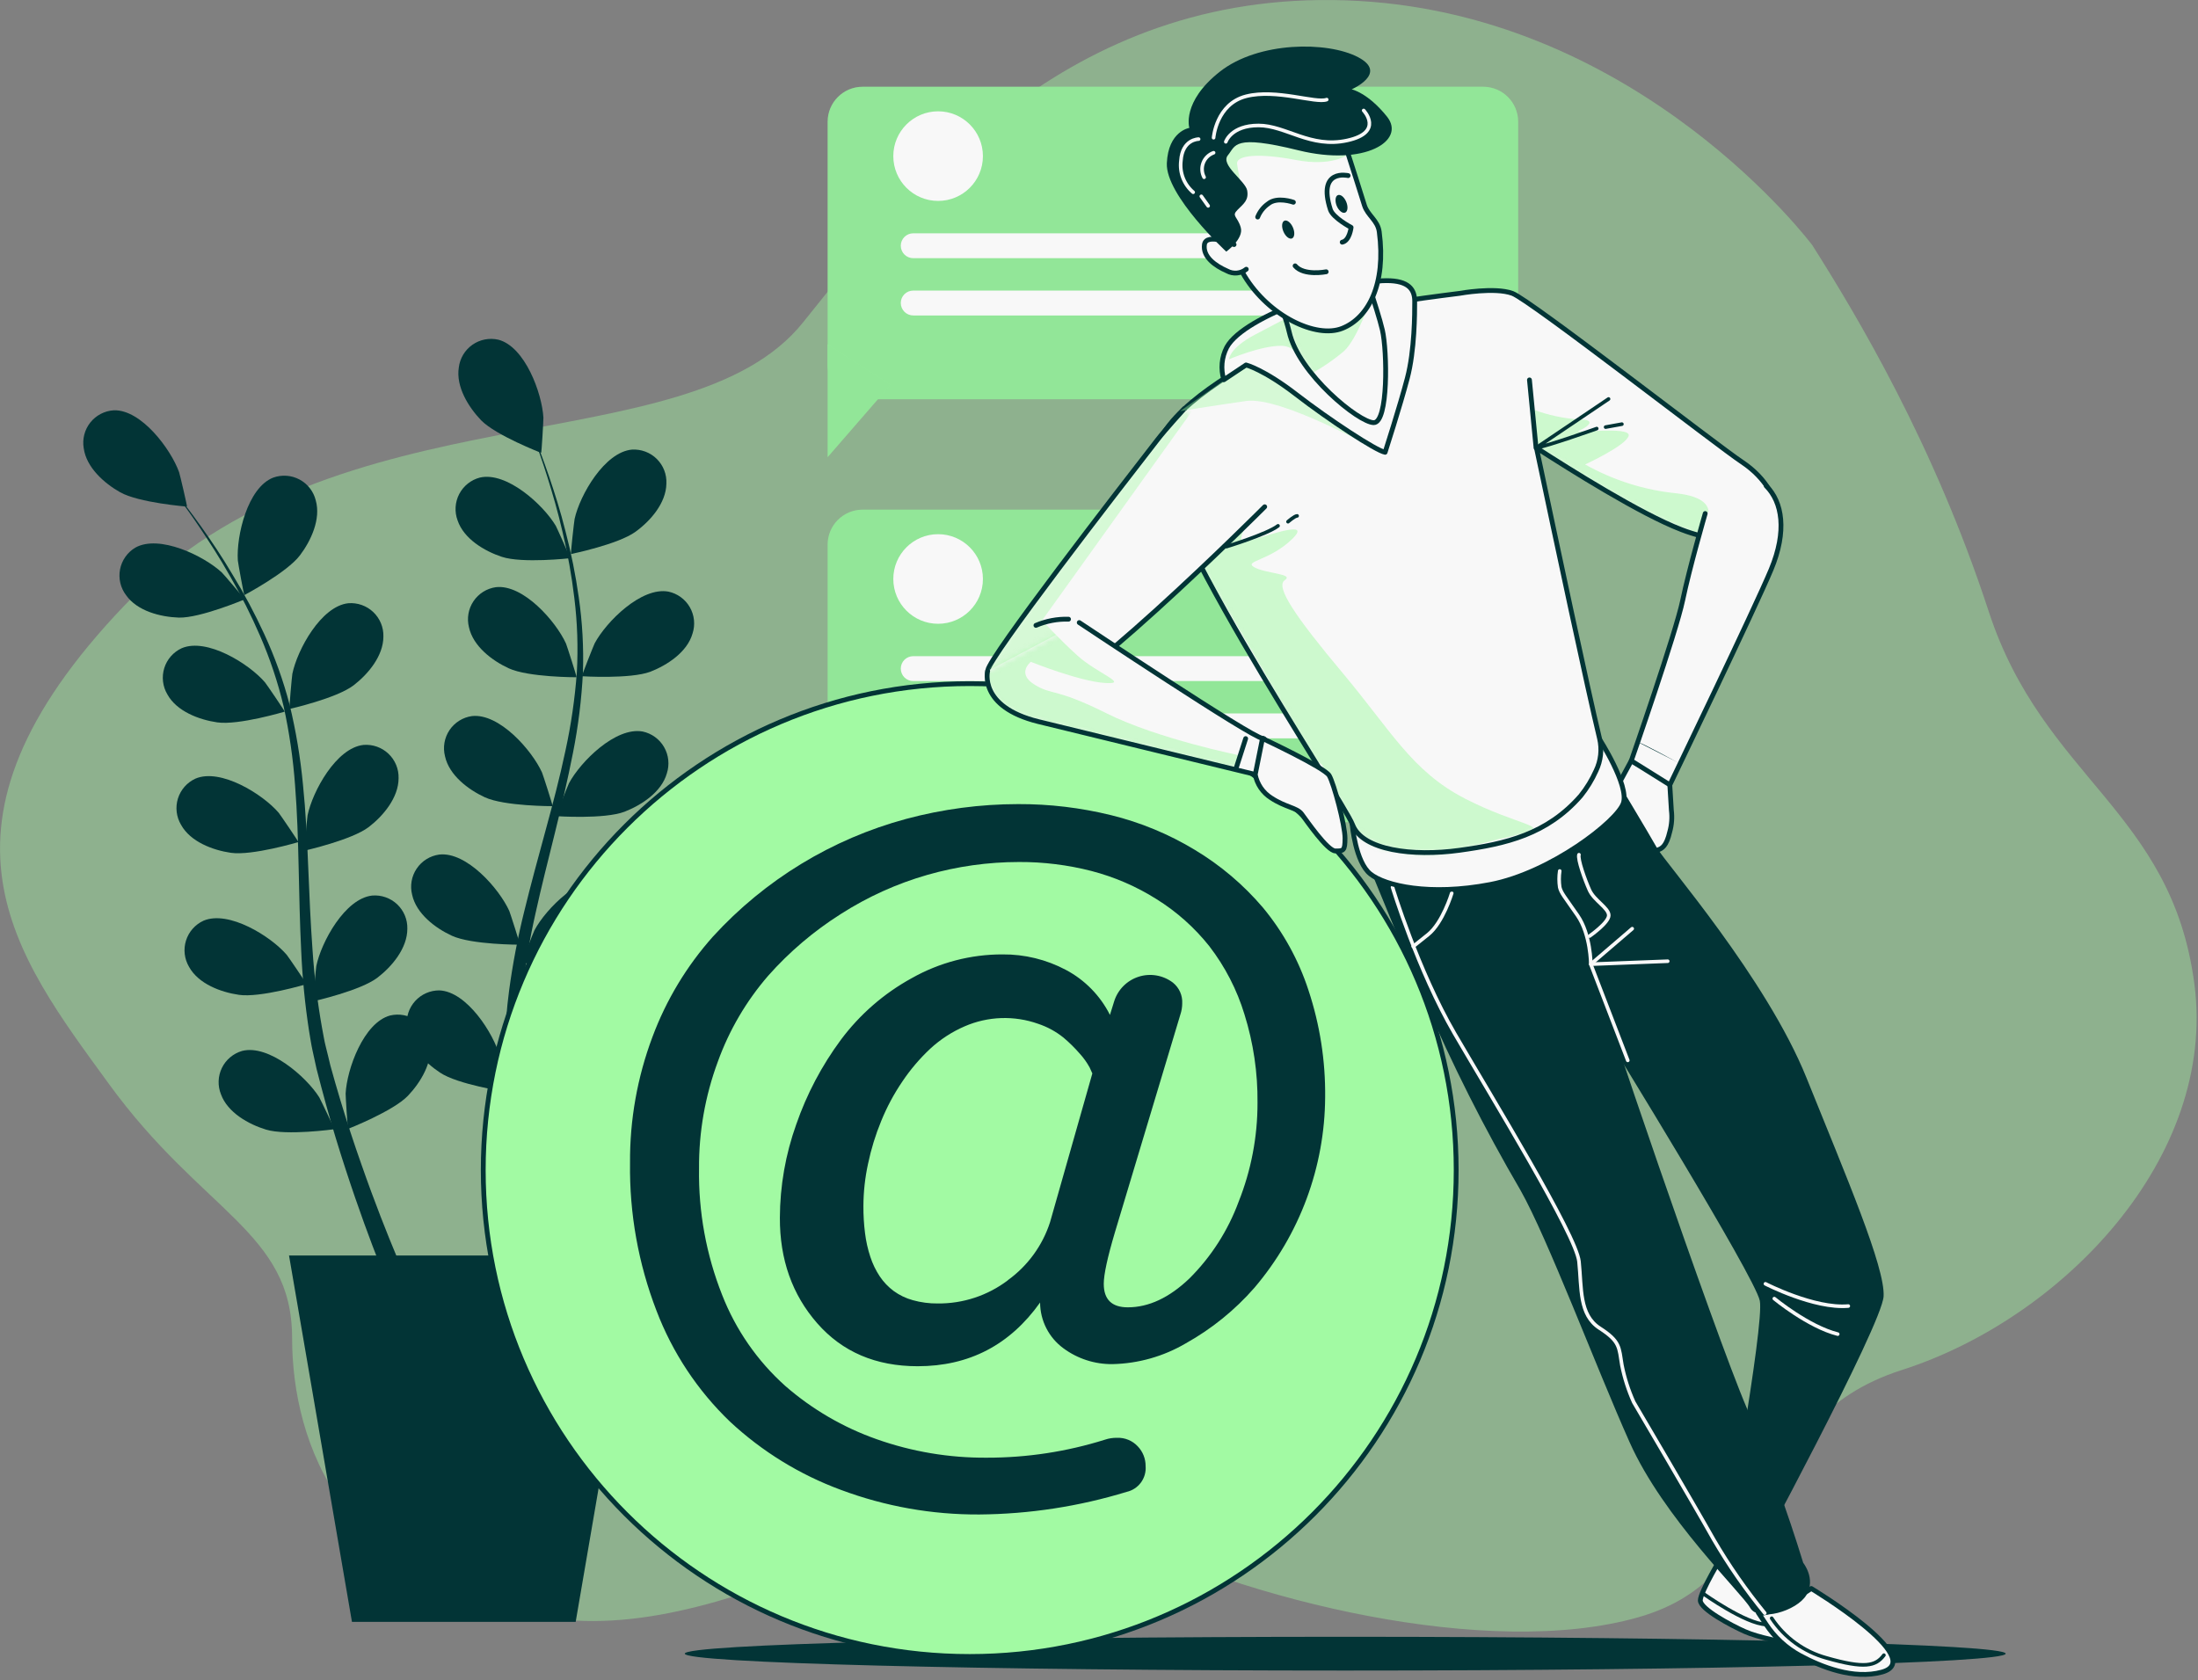<svg width="416" height="318" viewBox="0 0 416 318" fill="none" xmlns="http://www.w3.org/2000/svg">
<rect x="0" y="0" width="416" height="318" fill="#808080" stroke="none"/>
<path opacity="0.4" d="M343.004 46.41C343.004 46.41 310.724 3.22 257.194 0.18C203.664 -2.86 173.864 33.63 152.004 61C130.144 88.37 63.764 72.57 23.614 114.54C-16.536 156.51 2.934 180.84 20.614 205.17C38.294 229.5 55.284 233.17 55.284 253.23C55.284 273.29 65.004 300.07 103.304 306.15C141.604 312.23 181.164 275.15 208.534 289.15C235.904 303.15 281.834 314.09 309.964 306.15C338.094 298.21 329.584 269.04 359.964 259.31C390.344 249.58 419.584 219.16 415.324 186.31C411.064 153.46 386.734 147.37 376.394 115.74C366.054 84.11 351.484 59.79 343.004 46.41Z" fill="#A2FAA3"/>
<path d="M379.602 313.001C379.602 314.771 323.602 316.201 254.602 316.201C185.602 316.201 129.602 314.771 129.602 313.001C129.602 311.231 185.602 309.811 254.602 309.811C323.602 309.811 379.602 311.231 379.602 313.001Z" fill="#023436"/>
<path d="M280.711 16.42H163.261C159.604 16.42 156.641 19.384 156.641 23.04V68.95C156.641 72.606 159.604 75.57 163.261 75.57H280.711C284.367 75.57 287.331 72.606 287.331 68.95V23.04C287.331 19.384 284.367 16.42 280.711 16.42Z" fill="#A2FAA3"/>
<path opacity="0.1" d="M280.711 16.42H163.261C159.604 16.42 156.641 19.384 156.641 23.04V68.95C156.641 72.606 159.604 75.57 163.261 75.57H280.711C284.367 75.57 287.331 72.606 287.331 68.95V23.04C287.331 19.384 284.367 16.42 280.711 16.42Z" fill="#023436"/>
<path d="M156.641 65.17V86.53L168.551 72.81" fill="#A2FAA3"/>
<path opacity="0.1" d="M156.641 65.17V86.53L168.551 72.81" fill="#023436"/>
<path d="M257.204 48.87H172.844C172.534 48.87 172.228 48.809 171.941 48.691C171.655 48.572 171.395 48.398 171.176 48.179C170.956 47.96 170.783 47.7 170.664 47.413C170.545 47.127 170.484 46.82 170.484 46.51C170.484 46.201 170.545 45.894 170.664 45.609C170.783 45.323 170.957 45.063 171.176 44.845C171.395 44.627 171.656 44.454 171.942 44.336C172.228 44.219 172.535 44.159 172.844 44.16H257.204C257.513 44.16 257.819 44.221 258.104 44.339C258.389 44.457 258.648 44.63 258.866 44.849C259.084 45.067 259.257 45.326 259.376 45.611C259.494 45.896 259.554 46.202 259.554 46.51C259.554 47.134 259.307 47.733 258.867 48.175C258.426 48.618 257.829 48.867 257.204 48.87Z" fill="#F8F8F8"/>
<path d="M257.204 59.71H172.844C172.534 59.71 172.228 59.649 171.941 59.53C171.655 59.412 171.395 59.238 171.176 59.019C170.956 58.8 170.783 58.539 170.664 58.253C170.545 57.967 170.484 57.66 170.484 57.35C170.484 57.041 170.545 56.734 170.664 56.448C170.783 56.163 170.957 55.903 171.176 55.685C171.395 55.466 171.656 55.294 171.942 55.176C172.228 55.059 172.535 54.999 172.844 55H257.204C257.513 55 257.819 55.061 258.104 55.179C258.389 55.297 258.648 55.47 258.866 55.688C259.084 55.907 259.257 56.166 259.376 56.451C259.494 56.736 259.554 57.041 259.554 57.35C259.554 57.974 259.307 58.573 258.867 59.015C258.426 59.458 257.829 59.707 257.204 59.71Z" fill="#F8F8F8"/>
<path d="M177.55 38.03C182.234 38.03 186.03 34.234 186.03 29.55C186.03 24.867 182.234 21.07 177.55 21.07C172.867 21.07 169.07 24.867 169.07 29.55C169.07 34.234 172.867 38.03 177.55 38.03Z" fill="#F8F8F8"/>
<path d="M280.711 96.47H163.261C159.604 96.47 156.641 99.434 156.641 103.09V149C156.641 152.656 159.604 155.62 163.261 155.62H280.711C284.367 155.62 287.331 152.656 287.331 149V103.09C287.331 99.434 284.367 96.47 280.711 96.47Z" fill="#A2FAA3"/>
<path opacity="0.1" d="M280.711 96.47H163.261C159.604 96.47 156.641 99.434 156.641 103.09V149C156.641 152.656 159.604 155.62 163.261 155.62H280.711C284.367 155.62 287.331 152.656 287.331 149V103.09C287.331 99.434 284.367 96.47 280.711 96.47Z" fill="#023436"/>
<path d="M156.641 145.21V166.57L168.551 152.85" fill="#A2FAA3"/>
<path opacity="0.1" d="M156.641 145.21V166.57L168.551 152.85" fill="#023436"/>
<path d="M257.204 128.91H172.844C172.535 128.912 172.228 128.852 171.942 128.734C171.656 128.617 171.396 128.444 171.176 128.225C170.957 128.007 170.783 127.748 170.664 127.462C170.546 127.176 170.484 126.87 170.484 126.56C170.483 126.25 170.543 125.942 170.661 125.656C170.779 125.369 170.953 125.108 171.173 124.888C171.392 124.669 171.653 124.495 171.94 124.377C172.227 124.259 172.534 124.199 172.844 124.2H257.204C257.514 124.2 257.82 124.261 258.106 124.38C258.392 124.499 258.651 124.673 258.87 124.892C259.088 125.111 259.261 125.372 259.378 125.658C259.496 125.944 259.556 126.251 259.554 126.56C259.554 126.869 259.494 127.174 259.376 127.46C259.257 127.745 259.084 128.004 258.866 128.222C258.648 128.44 258.389 128.613 258.104 128.731C257.819 128.849 257.513 128.91 257.204 128.91Z" fill="#F8F8F8"/>
<path d="M257.204 139.75H172.844C172.535 139.751 172.228 139.692 171.942 139.574C171.656 139.457 171.396 139.284 171.176 139.065C170.957 138.847 170.783 138.587 170.664 138.302C170.546 138.016 170.484 137.71 170.484 137.4C170.483 137.09 170.543 136.782 170.661 136.495C170.779 136.208 170.953 135.948 171.173 135.728C171.392 135.509 171.653 135.335 171.94 135.217C172.227 135.099 172.534 135.039 172.844 135.04H257.204C257.514 135.04 257.82 135.101 258.106 135.22C258.392 135.339 258.651 135.513 258.87 135.732C259.088 135.951 259.261 136.211 259.378 136.498C259.496 136.784 259.556 137.091 259.554 137.4C259.554 137.709 259.494 138.014 259.376 138.299C259.257 138.584 259.084 138.844 258.866 139.062C258.648 139.28 258.389 139.453 258.104 139.571C257.819 139.689 257.513 139.75 257.204 139.75Z" fill="#F8F8F8"/>
<path d="M177.55 118.07C182.234 118.07 186.03 114.274 186.03 109.59C186.03 104.907 182.234 101.11 177.55 101.11C172.867 101.11 169.07 104.907 169.07 109.59C169.07 114.274 172.867 118.07 177.55 118.07Z" fill="#F8F8F8"/>
<path d="M65.885 213.67C65.795 213.67 65.395 207.4 65.415 207C65.645 202.37 68.825 193.55 73.845 192.21C74.685 192.011 75.558 191.991 76.406 192.151C77.254 192.31 78.06 192.647 78.77 193.138C79.48 193.63 80.079 194.265 80.527 195.002C80.976 195.74 81.265 196.563 81.375 197.42C81.955 201.04 79.595 204.9 77.195 207.42C74.385 210.34 65.885 213.67 65.885 213.67Z" fill="#023436"/>
<path d="M59.324 189.52C59.224 189.52 59.784 183.25 59.864 182.85C60.804 178.31 65.284 170.07 70.444 169.51C71.305 169.439 72.171 169.551 72.985 169.837C73.8 170.123 74.545 170.578 75.173 171.171C75.8 171.765 76.295 172.483 76.626 173.281C76.957 174.078 77.117 174.937 77.094 175.8C77.094 179.47 74.204 182.93 71.454 185.04C68.234 187.52 59.324 189.51 59.324 189.52Z" fill="#023436"/>
<path d="M57.668 161C57.568 161 58.128 154.74 58.208 154.34C59.148 149.8 63.628 141.56 68.788 141C69.649 140.93 70.514 141.041 71.329 141.327C72.144 141.614 72.889 142.068 73.516 142.662C74.144 143.255 74.639 143.974 74.97 144.771C75.301 145.569 75.461 146.427 75.438 147.29C75.438 150.96 72.548 154.42 69.808 156.53C66.578 159 57.668 161 57.668 161Z" fill="#023436"/>
<path d="M54.793 134.19C54.693 134.19 55.253 127.92 55.333 127.53C56.273 122.98 60.753 114.75 65.913 114.18C66.774 114.111 67.64 114.224 68.455 114.511C69.269 114.799 70.015 115.254 70.642 115.848C71.269 116.442 71.764 117.162 72.095 117.96C72.426 118.758 72.586 119.616 72.563 120.48C72.563 124.15 69.673 127.6 66.933 129.71C63.703 132.19 54.793 134.19 54.793 134.19Z" fill="#023436"/>
<path d="M46.242 112.64C46.162 112.64 45.032 106.47 45.012 106.07C44.712 101.44 46.852 92.31 51.692 90.41C52.503 90.114 53.367 89.993 54.228 90.053C55.09 90.114 55.928 90.355 56.69 90.762C57.452 91.169 58.119 91.732 58.648 92.414C59.178 93.096 59.557 93.882 59.762 94.72C60.762 98.25 58.862 102.35 56.762 105.12C54.312 108.36 46.252 112.64 46.242 112.64Z" fill="#023436"/>
<path d="M63.265 213.74C63.355 213.74 60.625 208.03 60.415 207.69C57.945 203.77 50.855 197.63 45.825 198.92C44.997 199.158 44.228 199.568 43.568 200.123C42.908 200.677 42.372 201.364 41.995 202.139C41.618 202.915 41.408 203.76 41.379 204.622C41.349 205.483 41.501 206.341 41.825 207.14C43.085 210.59 47.035 212.8 50.345 213.81C54.215 215 63.255 213.74 63.265 213.74Z" fill="#023436"/>
<path d="M58.006 186.28C58.096 186.28 54.536 181.04 54.276 180.74C51.276 177.23 43.276 172.24 38.516 174.27C37.732 174.629 37.032 175.149 36.462 175.796C35.891 176.443 35.463 177.203 35.205 178.025C34.946 178.848 34.864 179.716 34.962 180.573C35.061 181.43 35.338 182.257 35.776 183C37.546 186.22 41.776 187.8 45.206 188.3C49.236 188.9 58.006 186.28 58.006 186.28Z" fill="#023436"/>
<path d="M56.476 159.39C56.566 159.39 53.006 154.15 52.746 153.84C49.746 150.33 41.746 145.34 36.986 147.38C36.201 147.74 35.501 148.261 34.93 148.91C34.36 149.558 33.933 150.319 33.676 151.144C33.42 151.968 33.34 152.837 33.441 153.695C33.543 154.552 33.824 155.379 34.266 156.12C36.036 159.33 40.266 160.92 43.696 161.42C47.726 162 56.466 159.39 56.476 159.39Z" fill="#023436"/>
<path d="M53.886 134.7C53.976 134.7 50.416 129.46 50.156 129.16C47.156 125.65 39.156 120.66 34.396 122.69C33.612 123.051 32.913 123.572 32.343 124.221C31.774 124.87 31.347 125.63 31.091 126.455C30.834 127.279 30.754 128.147 30.855 129.004C30.955 129.861 31.235 130.688 31.676 131.43C33.446 134.65 37.676 136.23 41.106 136.73C45.136 137.32 53.876 134.7 53.886 134.7Z" fill="#023436"/>
<path d="M46.293 113.45C46.383 113.45 42.293 108.63 41.973 108.35C38.563 105.2 30.133 101.11 25.603 103.66C24.861 104.104 24.22 104.7 23.724 105.408C23.227 106.116 22.885 106.922 22.721 107.771C22.557 108.62 22.574 109.495 22.771 110.337C22.967 111.18 23.34 111.971 23.863 112.66C25.973 115.66 30.353 116.78 33.863 116.9C37.883 117 46.283 113.46 46.293 113.45Z" fill="#023436"/>
<path d="M35.385 95.89C35.475 95.89 34.035 89.75 33.895 89.37C32.325 85 26.725 77.49 21.535 77.66C20.673 77.712 19.832 77.946 19.066 78.345C18.3 78.744 17.627 79.299 17.09 79.976C16.554 80.652 16.165 81.434 15.951 82.27C15.736 83.107 15.7 83.979 15.845 84.83C16.335 88.47 19.715 91.47 22.735 93.17C26.275 95.17 35.375 95.89 35.385 95.89Z" fill="#023436"/>
<path d="M74.624 246.07C74.624 246.07 73.554 243.62 71.864 239.33C70.174 235.04 67.864 228.85 65.414 221.33C64.184 217.57 62.924 213.47 61.714 209.1C61.094 206.9 60.534 204.69 59.914 202.32C59.664 201.16 59.404 199.99 59.144 198.81C58.884 197.63 58.714 196.38 58.494 195.15C57.718 190.104 57.221 185.02 57.004 179.92C56.744 174.73 56.644 169.48 56.524 164.23C56.404 158.98 56.254 153.75 55.844 148.63C55.48 143.615 54.758 138.632 53.684 133.72C52.594 129.144 51.101 124.673 49.224 120.36C47.541 116.465 45.632 112.671 43.504 109C41.584 105.58 39.604 102.56 37.834 99.9C36.064 97.24 34.394 95 33.004 93.21C30.224 89.56 28.484 87.59 28.484 87.59C28.484 87.59 30.264 89.52 33.124 93.11C34.554 94.92 36.244 97.11 38.124 99.75C40.004 102.39 42.004 105.36 44.004 108.75C46.224 112.379 48.227 116.135 50.004 120C52.008 124.324 53.622 128.818 54.824 133.43C56.013 138.365 56.851 143.377 57.334 148.43C57.864 153.6 58.124 158.86 58.334 164.11C58.544 169.36 58.774 174.6 59.144 179.73C59.477 184.729 60.085 189.707 60.964 194.64C61.204 195.83 61.364 196.99 61.674 198.17C61.984 199.35 62.244 200.51 62.524 201.66C63.144 203.86 63.764 206.13 64.424 208.26C65.724 212.55 67.054 216.59 68.354 220.26C70.934 227.66 73.354 233.72 75.124 237.94C76.894 242.16 78.004 244.58 78.004 244.58C78.169 245.012 78.164 245.491 77.99 245.92C77.816 246.349 77.486 246.696 77.066 246.891C76.647 247.086 76.169 247.115 75.729 246.972C75.288 246.829 74.919 246.524 74.694 246.12V246.07H74.624Z" fill="#023436"/>
<path d="M98.176 207.31C98.086 207.31 99.486 201.16 99.626 200.78C101.166 196.41 106.726 188.86 111.916 189C112.778 189.047 113.621 189.276 114.389 189.671C115.157 190.066 115.834 190.618 116.374 191.291C116.915 191.965 117.307 192.745 117.527 193.58C117.746 194.416 117.786 195.288 117.646 196.14C117.176 199.77 113.816 202.8 110.806 204.52C107.276 206.54 98.186 207.31 98.176 207.31Z" fill="#023436"/>
<path d="M98.753 182.29C98.653 182.29 100.983 176.41 101.163 176.06C103.353 171.96 109.993 165.34 115.103 166.27C115.948 166.447 116.747 166.8 117.447 167.305C118.147 167.811 118.732 168.459 119.165 169.206C119.598 169.953 119.869 170.783 119.96 171.642C120.051 172.501 119.96 173.369 119.693 174.19C118.693 177.72 114.893 180.19 111.693 181.44C107.863 182.9 98.753 182.29 98.753 182.29Z" fill="#023436"/>
<path d="M105.268 154.481C105.178 154.481 107.498 148.601 107.688 148.251C109.878 144.161 116.508 137.541 121.628 138.461C122.473 138.64 123.27 138.995 123.969 139.502C124.668 140.009 125.252 140.658 125.684 141.406C126.116 142.153 126.386 142.984 126.476 143.842C126.566 144.701 126.475 145.569 126.208 146.391C125.208 149.911 121.418 152.391 118.208 153.641C114.378 155.101 105.278 154.481 105.268 154.481Z" fill="#023436"/>
<path d="M110.135 128C110.045 128 112.365 122.12 112.555 121.76C114.745 117.67 121.375 111.05 126.495 111.98C127.34 112.158 128.137 112.512 128.836 113.018C129.535 113.524 130.119 114.172 130.551 114.919C130.983 115.666 131.253 116.496 131.343 117.354C131.433 118.212 131.342 119.079 131.075 119.9C130.075 123.43 126.285 125.9 123.075 127.15C119.255 128.57 110.145 128 110.135 128Z" fill="#023436"/>
<path d="M108.063 104.87C107.973 104.87 108.663 98.61 108.753 98.22C109.753 93.69 114.433 85.55 119.613 85.1C120.474 85.048 121.337 85.179 122.145 85.483C122.953 85.786 123.687 86.257 124.301 86.863C124.915 87.47 125.395 88.199 125.709 89.003C126.023 89.807 126.164 90.668 126.123 91.53C126.073 95.2 123.123 98.59 120.293 100.64C117.003 103.05 108.073 104.86 108.063 104.87Z" fill="#023436"/>
<path d="M95.646 206.63C95.746 206.63 94.746 200.41 94.646 200.03C93.396 195.56 88.346 187.66 83.146 187.46C82.286 187.457 81.435 187.635 80.648 187.981C79.861 188.328 79.156 188.836 78.577 189.472C77.999 190.108 77.56 190.858 77.289 191.674C77.019 192.49 76.922 193.354 77.006 194.21C77.236 197.87 80.386 201.11 83.276 203.02C86.616 205.27 95.646 206.63 95.646 206.63Z" fill="#023436"/>
<path d="M98.392 178.811C98.482 178.811 96.552 172.811 96.392 172.431C94.482 168.201 88.292 161.161 83.132 161.751C82.274 161.868 81.45 162.165 80.714 162.622C79.978 163.08 79.347 163.688 78.863 164.407C78.379 165.125 78.052 165.938 77.903 166.792C77.755 167.645 77.789 168.521 78.002 169.361C78.782 172.941 82.382 175.671 85.532 177.121C89.262 178.831 98.382 178.811 98.392 178.811Z" fill="#023436"/>
<path d="M104.582 152.591C104.682 152.591 102.752 146.591 102.582 146.211C100.662 141.991 94.483 134.951 89.312 135.541C88.458 135.661 87.638 135.961 86.907 136.42C86.176 136.879 85.55 137.487 85.07 138.204C84.589 138.921 84.266 139.731 84.12 140.582C83.974 141.433 84.009 142.304 84.222 143.141C85.002 146.731 88.612 149.451 91.763 150.911C95.453 152.611 104.582 152.591 104.582 152.591Z" fill="#023436"/>
<path d="M109.122 128.19C109.212 128.19 107.282 122.19 107.122 121.81C105.202 117.59 99.011 110.55 93.852 111.14C92.997 111.261 92.177 111.561 91.446 112.019C90.715 112.478 90.089 113.086 89.609 113.803C89.129 114.52 88.805 115.331 88.659 116.181C88.513 117.032 88.548 117.904 88.761 118.74C89.541 122.33 93.151 125.05 96.291 126.5C100.002 128.21 109.112 128.19 109.122 128.19Z" fill="#023436"/>
<path d="M107.888 105.66C107.978 105.66 105.398 99.89 105.198 99.54C102.828 95.54 95.908 89.23 90.838 90.39C90.002 90.606 89.221 90.995 88.546 91.532C87.87 92.07 87.314 92.743 86.916 93.508C86.517 94.274 86.283 95.115 86.23 95.977C86.177 96.838 86.306 97.701 86.608 98.51C87.778 101.98 91.668 104.3 94.958 105.39C98.818 106.68 107.878 105.66 107.888 105.66Z" fill="#023436"/>
<path d="M102.415 85.72C102.505 85.72 102.865 79.45 102.845 79.05C102.585 74.41 99.355 65.61 94.325 64.3C93.484 64.106 92.612 64.091 91.764 64.256C90.917 64.422 90.114 64.763 89.407 65.26C88.701 65.756 88.107 66.395 87.663 67.136C87.22 67.877 86.938 68.703 86.835 69.56C86.265 73.19 88.645 77.03 91.065 79.56C93.895 82.44 102.415 85.71 102.415 85.72Z" fill="#023436"/>
<path d="M97.357 240.861C97.357 240.861 97.017 238.211 96.627 233.611C96.237 229.011 95.757 222.431 95.557 214.521C95.447 210.521 95.407 206.281 95.487 201.741C95.487 199.461 95.597 197.181 95.687 194.741C95.777 193.561 95.857 192.371 95.947 191.161C96.037 189.951 96.227 188.711 96.357 187.471C97.037 182.422 97.996 177.414 99.227 172.471C100.447 167.471 101.847 162.351 103.227 157.291C104.607 152.231 105.947 147.171 107.007 142.141C108.081 137.228 108.806 132.245 109.177 127.231C109.435 122.536 109.274 117.827 108.697 113.161C108.195 108.964 107.451 104.801 106.467 100.691C105.597 96.861 104.567 93.401 103.617 90.351C102.667 87.301 101.717 84.681 100.907 82.531C99.287 78.231 98.167 75.851 98.167 75.851C98.167 75.851 99.337 78.211 101.057 82.471C101.907 84.601 102.907 87.211 103.937 90.241C104.967 93.271 106.067 96.721 107.027 100.551C108.107 104.665 108.945 108.839 109.537 113.051C110.222 117.764 110.487 122.53 110.327 127.291C110.07 132.376 109.445 137.436 108.457 142.431C107.457 147.531 106.257 152.651 104.997 157.751C103.737 162.851 102.437 167.931 101.337 172.951C100.235 177.841 99.4 182.789 98.837 187.771C98.737 188.981 98.557 190.131 98.517 191.351C98.477 192.571 98.397 193.761 98.337 194.941C98.337 197.221 98.267 199.581 98.337 201.811C98.337 206.301 98.487 210.541 98.677 214.451C99.057 222.281 99.677 228.791 100.147 233.331C100.617 237.871 101.017 240.431 101.017 240.431C101.052 240.668 101.04 240.909 100.981 241.142C100.923 241.374 100.819 241.592 100.676 241.785C100.533 241.977 100.354 242.139 100.148 242.262C99.942 242.385 99.714 242.466 99.477 242.501C99.24 242.535 98.999 242.523 98.766 242.465C98.534 242.406 98.316 242.302 98.123 242.159C97.931 242.016 97.769 241.837 97.646 241.631C97.523 241.425 97.442 241.198 97.407 240.961L97.357 240.861Z" fill="#023436"/>
<path d="M108.953 306.991H66.613L54.703 237.641H120.853L108.953 306.991Z" fill="#023436"/>
<path d="M183.531 313.539C234.38 313.539 275.601 272.318 275.601 221.469C275.601 170.621 234.38 129.399 183.531 129.399C132.682 129.399 91.461 170.621 91.461 221.469C91.461 272.318 132.682 313.539 183.531 313.539Z" fill="#A2FAA3" stroke="#023436" stroke-width="0.91" stroke-linecap="round" stroke-linejoin="round"/>
<path d="M159.141 282C151.352 279.126 144.214 274.731 138.141 269.07C132.012 263.184 127.265 256.011 124.241 248.07C120.811 239.163 119.113 229.683 119.241 220.14C119.18 211.994 120.618 203.906 123.481 196.28C126.082 189.289 129.965 182.845 134.931 177.28C144.755 166.522 157.445 158.792 171.511 155C178.422 153.146 185.546 152.205 192.701 152.2C198.635 152.177 204.549 152.883 210.311 154.3C215.886 155.674 221.22 157.886 226.131 160.86C230.984 163.771 235.331 167.453 239.001 171.76C242.851 176.396 245.786 181.72 247.651 187.45C249.811 193.973 250.875 200.809 250.801 207.68C250.729 220.901 245.99 233.672 237.421 243.74C233.725 247.971 229.327 251.533 224.421 254.27C220.215 256.739 215.447 258.092 210.571 258.2C207.223 258.245 203.953 257.192 201.261 255.2C199.899 254.202 198.791 252.899 198.025 251.395C197.259 249.891 196.857 248.228 196.851 246.54C191.138 254.58 183.414 258.6 173.681 258.6C165.761 258.6 159.428 255.893 154.681 250.48C149.934 245.066 147.574 238.4 147.601 230.48C147.624 224.46 148.672 218.488 150.701 212.82C152.687 207.09 155.533 201.695 159.141 196.82C162.722 192.013 167.295 188.032 172.551 185.15C177.792 182.189 183.712 180.639 189.731 180.65C193.913 180.611 198.038 181.618 201.731 183.58C205.328 185.485 208.243 188.463 210.071 192.1L210.861 189.56C211.2 188.463 211.799 187.464 212.607 186.648C213.416 185.832 214.409 185.224 215.503 184.874C216.596 184.525 217.758 184.444 218.89 184.64C220.021 184.836 221.089 185.303 222.001 186C222.583 186.47 223.045 187.071 223.349 187.754C223.653 188.437 223.791 189.183 223.751 189.93C223.747 190.644 223.629 191.353 223.401 192.03L211.001 233.29C209.601 238.01 208.901 241.246 208.901 243C208.901 245.966 210.418 247.45 213.451 247.45C217.411 247.45 221.298 245.63 225.111 241.99C229.23 237.886 232.407 232.934 234.421 227.48C236.797 221.515 238.012 215.151 238.001 208.73C238.057 203.058 237.224 197.413 235.531 192C234.111 187.339 231.862 182.972 228.891 179.11C226.092 175.586 222.71 172.569 218.891 170.19C215.084 167.788 210.928 165.99 206.571 164.86C202.089 163.71 197.478 163.138 192.851 163.16C186.983 163.164 181.143 163.985 175.501 165.6C169.718 167.261 164.207 169.754 159.141 173C154.021 176.233 149.385 180.176 145.371 184.71C141.22 189.508 137.989 195.03 135.841 201C133.452 207.461 132.253 214.301 132.301 221.19C132.176 229.369 133.661 237.493 136.671 245.1C139.248 251.695 143.338 257.594 148.611 262.32C153.688 266.747 159.558 270.17 165.911 272.41C172.605 274.779 179.66 275.964 186.761 275.91C194.348 275.924 201.893 274.774 209.131 272.5C209.865 272.253 210.637 272.135 211.411 272.15C212.144 272.12 212.875 272.249 213.554 272.529C214.232 272.809 214.842 273.232 215.341 273.77C216.297 274.768 216.827 276.098 216.821 277.48C216.916 278.591 216.606 279.699 215.948 280.6C215.29 281.501 214.329 282.133 213.241 282.38C204.203 285.144 194.812 286.586 185.361 286.66C176.41 286.714 167.525 285.135 159.141 282ZM190.741 242.32C194.513 239.6 197.316 235.746 198.741 231.32L206.741 203.18L206.221 202.04C205.712 201.11 205.094 200.244 204.381 199.46C203.428 198.361 202.392 197.338 201.281 196.4C199.846 195.247 198.217 194.36 196.471 193.78C191.947 192.18 186.984 192.351 182.581 194.26C180.184 195.294 177.979 196.728 176.061 198.5C174.071 200.362 172.299 202.446 170.781 204.71C169.188 207.052 167.847 209.556 166.781 212.18C165.703 214.794 164.87 217.502 164.291 220.27C163.717 222.898 163.422 225.58 163.411 228.27C163.401 229.995 163.504 231.718 163.721 233.43C163.907 234.946 164.242 236.44 164.721 237.89C165.147 239.202 165.749 240.45 166.511 241.6C167.226 242.662 168.115 243.595 169.141 244.36C170.233 245.154 171.459 245.743 172.761 246.1C174.297 246.529 175.886 246.738 177.481 246.72C182.264 246.767 186.928 245.227 190.741 242.34V242.32Z" fill="#023436"/>
<path d="M308.738 144C308.738 144 305.738 149.58 305.298 150.36C304.858 151.14 303.248 155.36 303.718 156.36C304.188 157.36 304.668 157.93 305.608 158.09C306.548 158.25 307.338 159.98 308.918 160.29C309.906 160.486 310.91 160.593 311.918 160.61C312.164 160.79 312.447 160.911 312.747 160.965C313.047 161.019 313.355 161.003 313.648 160.92C314.598 160.61 315.388 160.14 316.018 157.46C316.395 156.131 316.5 154.74 316.328 153.37L315.998 148L308.738 144Z" fill="#F8F8F8" stroke="#023436" stroke-width="0.91" stroke-linecap="round" stroke-linejoin="round"/>
<path d="M326.075 294.29C326.075 294.29 321.805 301.29 321.805 302.93C321.805 304.57 327.695 307.69 330.215 308.81C332.735 309.93 337.215 310.81 340.855 311.33C344.495 311.85 352.055 313.33 349.855 310.49C347.655 307.65 334.175 300.13 333.615 299.29C332.918 298.456 332.137 297.695 331.285 297.02L326.075 294.29Z" fill="#F8F8F8" stroke="#023436" stroke-width="0.91" stroke-linecap="round" stroke-linejoin="round"/>
<path d="M332.773 305.24L334.263 307.48C335.881 309.924 338.071 311.935 340.643 313.34C344.643 315.5 350.813 317.97 356.183 316.49C365.013 314.06 342.803 300.67 342.803 300.67C342.803 300.67 334.893 306.15 332.773 305.24Z" fill="#F8F8F8" stroke="#023436" stroke-width="0.91" stroke-linecap="round" stroke-linejoin="round"/>
<path d="M335.312 306.3C337.742 309.975 341.424 312.644 345.673 313.81C352.923 315.88 354.992 315.37 356.552 313.29" stroke="#023436" stroke-width="0.68" stroke-linecap="round" stroke-linejoin="round"/>
<path d="M322.359 301.64C322.359 301.64 330.359 307.37 334.259 307.48" stroke="#023436" stroke-width="0.68" stroke-linecap="round" stroke-linejoin="round"/>
<path d="M304.997 146C304.997 146 312.087 157.77 313.607 160.5C315.127 163.23 334.297 185.14 341.897 204C349.497 222.86 356.797 239.89 356.497 245.36C356.197 250.83 331.237 297 331.237 297L326.067 294.27C326.067 294.27 333.977 250.77 333.067 246.21C332.157 241.65 304.177 196.33 304.177 196.33C304.177 196.33 291.097 187.21 285.617 176.56" fill="#023436"/>
<path d="M306.002 175.37C306.002 175.37 302.052 183.88 302.052 185.1C302.052 186.32 324.252 251.71 330.642 266.61C334.681 276.156 338.233 285.902 341.282 295.81C341.282 295.81 343.712 298.81 341.892 301.89C340.072 304.97 332.772 307.06 331.242 304.32C329.712 301.58 314.822 287.32 308.432 273C302.042 258.68 292.922 234.37 287.752 225.25C280.924 213.573 274.829 201.483 269.502 189.05C262.812 173.24 255.922 156.05 255.922 156.05C264.952 156.804 274.043 155.785 282.682 153.05C296.682 148.49 302.682 139.76 302.682 139.76C302.682 139.76 306.242 148.86 307.162 150.63" fill="#023436"/>
<path d="M308.078 200.71L301.078 182.5L308.918 175.78" stroke="#F8F8F8" stroke-width="0.68" stroke-linecap="round" stroke-linejoin="round"/>
<path d="M315.639 181.939L301.079 182.499C301.079 182.499 301.079 176.899 298.559 173.259C296.039 169.619 295.479 169.059 295.199 167.939C295.048 166.918 295.048 165.88 295.199 164.859" stroke="#F8F8F8" stroke-width="0.68" stroke-linecap="round" stroke-linejoin="round"/>
<path d="M334.133 243C334.133 243 343.373 247.77 349.813 247.21" stroke="#F8F8F8" stroke-width="0.68" stroke-linecap="round" stroke-linejoin="round"/>
<path d="M335.812 245.8C335.812 245.8 342.253 251.12 347.812 252.52" stroke="#F8F8F8" stroke-width="0.68" stroke-linecap="round" stroke-linejoin="round"/>
<path d="M298.841 161.78C298.561 162.62 299.961 166.54 300.841 168.5C301.721 170.46 304.481 171.86 304.481 173.26C304.481 174.66 300.841 177.18 300.841 177.18" stroke="#F8F8F8" stroke-width="0.68" stroke-linecap="round" stroke-linejoin="round"/>
<path d="M274.759 169.06C274.759 169.06 273.079 174.66 270.279 176.9L267.469 179.14" stroke="#F8F8F8" stroke-width="0.68" stroke-linecap="round" stroke-linejoin="round"/>
<path d="M263.555 167.939C263.555 167.939 268.315 183.619 275.325 195.669C282.335 207.719 298.325 233.749 298.845 238.789C299.365 243.829 298.845 248.879 302.765 251.399C306.685 253.919 306.405 255.039 306.965 258.399C307.444 260.81 308.196 263.158 309.205 265.399C309.205 265.399 320.405 284.399 324.335 291.399C327.188 296.289 330.421 300.947 334.005 305.329" stroke="#F8F8F8" stroke-width="0.68" stroke-linecap="round" stroke-linejoin="round"/>
<path d="M255.922 156.1C255.922 156.1 256.552 163.18 259.352 165.42C262.152 167.66 270.562 169.62 282.042 167.42C293.522 165.22 306.122 155.42 307.242 152.02C308.362 148.62 302.662 139.82 302.662 139.82C302.662 139.82 296.042 149.22 277.562 152.3C259.082 155.38 255.922 156.1 255.922 156.1Z" fill="#F8F8F8" stroke="#023436" stroke-width="0.91" stroke-linecap="round" stroke-linejoin="round"/>
<path d="M329.724 87.469C325.164 84.469 289.584 56.749 286.234 55.529C282.884 54.309 276.234 55.529 276.234 55.529C276.234 55.529 255.624 58.05 251.294 59.789C250.894 59.95 241.594 65.29 241.294 65.57C237.944 68.309 223.294 75.049 219.354 83.57C214.884 93.2 254.164 151.24 255.994 156.1C257.824 160.96 267.414 162.16 276.234 160.94C285.054 159.72 292.794 157.94 299.174 150.63C300.339 149.176 301.314 147.58 302.074 145.88C302.987 143.982 303.22 141.828 302.734 139.78C300.444 130.28 294.624 102.89 290.794 84.779C297.194 88.9 310.494 97.29 318.244 100.25C328.584 104.25 336.494 101.47 336.494 98.12C336.494 94.769 334.294 90.51 329.724 87.469Z" fill="#F8F8F8"/>
<mask id="mask0_996_7040" style="mask-type:luminance" maskUnits="userSpaceOnUse" x="219" y="54" width="118" height="108">
<path d="M329.724 87.469C325.164 84.469 289.584 56.749 286.234 55.529C282.884 54.309 276.234 55.529 276.234 55.529C276.234 55.529 255.624 58.05 251.294 59.789C250.894 59.95 241.594 65.29 241.294 65.57C237.944 68.309 223.294 75.049 219.354 83.57C214.884 93.2 254.164 151.24 255.994 156.1C257.824 160.96 267.414 162.16 276.234 160.94C285.054 159.72 292.794 157.94 299.174 150.63C300.339 149.176 301.314 147.58 302.074 145.88C302.987 143.982 303.22 141.828 302.734 139.78C300.444 130.28 294.624 102.89 290.794 84.779C297.194 88.9 310.494 97.29 318.244 100.25C328.584 104.25 336.494 101.47 336.494 98.12C336.494 94.769 334.294 90.51 329.724 87.469Z" fill="white"/>
</mask>
<g mask="url(#mask0_996_7040)">
<g style="mix-blend-mode:multiply" opacity="0.5">
<path d="M290.312 77.569C293.046 78.585 295.913 79.198 298.823 79.389C302.473 79.389 300.343 80.909 298.823 81.519C297.303 82.129 308.553 80.609 308.253 82.429C307.953 84.249 300.003 87.909 300.003 87.909C305.338 90.914 311.239 92.777 317.332 93.379C327.982 94.599 321.332 100.989 321.332 100.989C321.332 100.989 304.213 94.699 290.723 84.769L290.312 77.569Z" fill="#A2FAA3"/>
</g>
<g opacity="0.5">
<g style="mix-blend-mode:multiply">
<path d="M236.476 98.249C236.476 98.249 234.046 102.249 235.266 102.509C236.486 102.769 248.946 97.639 244.686 101.899C240.426 106.159 235.266 106.159 237.386 107.369C239.506 108.579 244.996 108.589 243.166 109.809C241.336 111.029 244.996 116.499 254.166 127.449C263.336 138.399 267.246 145.999 277.286 151.169C287.326 156.339 294.016 156.339 287.926 157.859C281.836 159.379 275.406 160.299 275.106 162.999C275.106 162.999 275.406 165.129 271.756 166.649C268.106 168.169 265.976 167.869 263.246 166.649C260.516 165.429 259.596 165.439 258.986 163.909C258.376 162.379 255.926 156.069 255.926 156.069L251.566 146.749L250.166 144.749L248.946 143.839L227.656 107.339L236.476 98.249Z" fill="#A2FAA3"/>
</g>
</g>
</g>
<path d="M329.724 87.469C325.164 84.469 289.584 56.749 286.234 55.529C282.884 54.309 276.234 55.529 276.234 55.529C276.234 55.529 255.624 58.05 251.294 59.789C250.894 59.95 241.594 65.29 241.294 65.57C237.944 68.309 223.294 75.049 219.354 83.57C214.884 93.2 254.164 151.24 255.994 156.1C257.824 160.96 267.414 162.16 276.234 160.94C285.054 159.72 292.794 157.94 299.174 150.63C300.339 149.176 301.314 147.58 302.074 145.88C302.987 143.982 303.22 141.828 302.734 139.78C300.444 130.28 294.624 102.89 290.794 84.779C297.194 88.9 310.494 97.29 318.244 100.25C328.584 104.25 336.494 101.47 336.494 98.12C336.494 94.769 334.294 90.51 329.724 87.469Z" stroke="#023436" stroke-width="0.91" stroke-linecap="round" stroke-linejoin="round"/>
<path d="M224.172 77.34C224.172 77.34 220.522 81.34 219.102 83.19C211.482 92.99 187.232 124.35 186.952 126.88C186.672 129.41 187.842 131.11 193.772 133.39C199.702 135.67 239.362 95.92 239.362 95.92" fill="#F8F8F8"/>
<mask id="mask1_996_7040" style="mask-type:luminance" maskUnits="userSpaceOnUse" x="186" y="77" width="54" height="57">
<path d="M224.172 77.34C224.172 77.34 220.522 81.34 219.102 83.19C211.482 92.99 187.232 124.35 186.952 126.88C186.672 129.41 187.842 131.11 193.772 133.39C199.702 135.67 239.362 95.92 239.362 95.92" fill="white"/>
</mask>
<g mask="url(#mask1_996_7040)">
<g opacity="0.5">
<g style="mix-blend-mode:multiply" opacity="0.8">
<path d="M226.43 76.66L197.24 117.41C197.24 117.41 200.24 120.76 203.93 124.1C207.62 127.44 213.93 129.58 209.1 129.27C204.27 128.96 195.1 125.27 195.1 125.27C195.1 125.27 192.36 127.4 195.71 129.53C199.06 131.66 199.66 130.13 209.39 135C219.12 139.87 234.7 143 234.7 143L233.44 145.56L192.06 134.99C192.06 134.99 186.06 131.99 186.92 126.99C187.78 121.99 201.74 105.99 201.74 105.99L221.74 79.78C221.74 79.78 223.62 77.05 226.43 76.66Z" fill="#A2FAA3"/>
</g>
</g>
</g>
<path d="M224.172 77.34C224.172 77.34 220.522 81.34 219.102 83.19C211.482 92.99 187.232 124.35 186.952 126.88C186.672 129.41 187.842 131.11 193.772 133.39C199.702 135.67 239.362 95.92 239.362 95.92" stroke="#023436" stroke-width="0.91" stroke-linecap="round" stroke-linejoin="round"/>
<path d="M304.439 75.519L290.719 84.769C292.719 84.49 302.199 81.12 302.199 81.12" stroke="#023436" stroke-width="0.68" stroke-linecap="round" stroke-linejoin="round"/>
<path d="M303.883 80.84L306.963 80.28" stroke="#023436" stroke-width="0.68" stroke-linecap="round" stroke-linejoin="round"/>
<path d="M202.232 117.2C200.115 117.137 198.01 117.536 196.062 118.37" stroke="#023436" stroke-width="0.91" stroke-linecap="round" stroke-linejoin="round"/>
<path d="M232.133 103.46C232.133 103.46 239.833 101.11 241.883 99.53" stroke="#023436" stroke-width="0.68" stroke-linecap="round" stroke-linejoin="round"/>
<path d="M243.773 98.749C243.773 98.749 245.023 97.649 245.493 97.649" stroke="#023436" stroke-width="0.68" stroke-linecap="round" stroke-linejoin="round"/>
<path d="M290.719 84.77L289.469 71.91" stroke="#023436" stroke-width="0.91" stroke-linecap="round" stroke-linejoin="round"/>
<path d="M186.929 127C186.929 127 185.149 133.77 196.509 136.58C201.899 137.91 237.569 146.58 237.569 146.58C237.569 146.58 240.759 139.74 238.939 139.74C237.119 139.74 204.259 117.84 204.259 117.84" fill="#F8F8F8"/>
<mask id="mask2_996_7040" style="mask-type:luminance" maskUnits="userSpaceOnUse" x="186" y="117" width="54" height="30">
<path d="M186.929 127C186.929 127 185.149 133.77 196.509 136.58C201.899 137.91 237.569 146.58 237.569 146.58C237.569 146.58 240.759 139.74 238.939 139.74C237.119 139.74 204.259 117.84 204.259 117.84" fill="white"/>
</mask>
<g mask="url(#mask2_996_7040)">
<g style="mix-blend-mode:multiply" opacity="0.5">
<path d="M226.429 76.66L197.239 117.41C197.239 117.41 200.239 120.76 203.929 124.1C207.619 127.44 213.929 129.58 209.099 129.27C204.269 128.96 195.099 125.27 195.099 125.27C195.099 125.27 192.359 127.4 195.709 129.53C199.059 131.66 199.659 130.13 209.389 135C219.119 139.87 234.699 143 234.699 143L233.609 145.62L192.059 135.01C192.059 135.01 184.189 131.29 186.919 127.01C190.019 122.1 201.739 106.01 201.739 106.01L222.169 80.01C222.419 79.065 222.97 78.226 223.738 77.622C224.507 77.017 225.452 76.68 226.429 76.66Z" fill="#A2FAA3"/>
</g>
</g>
<path d="M186.929 127C186.929 127 185.149 133.77 196.509 136.58C201.899 137.91 237.569 146.58 237.569 146.58C237.569 146.58 240.759 139.74 238.939 139.74C237.119 139.74 204.259 117.84 204.259 117.84" stroke="#023436" stroke-width="0.91" stroke-linecap="round" stroke-linejoin="round"/>
<path d="M238.94 139.78C238.94 139.78 250.65 145.26 251.56 146.78C252.47 148.3 254.56 156.21 254.56 158.64C254.56 161.07 254.26 161.07 252.74 161.07C251.22 161.07 247.26 155.29 246.35 154.07C245.44 152.85 243.35 152.85 240.57 151.02C239.796 150.529 239.13 149.884 238.614 149.126C238.098 148.367 237.743 147.511 237.57 146.61L238.94 139.78Z" fill="#F8F8F8" stroke="#023436" stroke-width="0.91" stroke-linecap="round" stroke-linejoin="round"/>
<path d="M233.938 145.45L235.757 139.8" stroke="#023436" stroke-width="0.91" stroke-linecap="round" stroke-linejoin="round"/>
<g style="mix-blend-mode:multiply" opacity="0.4">
<path d="M261.324 85.61C261.324 85.61 242.564 74.94 235.844 75.9C229.124 76.86 223.344 77.82 223.344 77.82L235.834 69.08C242.004 72 251.004 78.6 261.324 85.61Z" fill="#A2FAA3"/>
</g>
<path d="M322.732 97.2C322.732 97.2 319.732 107.54 318.472 113.62C317.212 119.7 308.742 144 308.742 144L316.042 148.56C316.042 148.56 332.162 115.11 335.202 107.81C338.242 100.51 337.332 95.03 334.292 91.99" fill="#F8F8F8"/>
<path d="M322.732 97.2C322.732 97.2 319.732 107.54 318.472 113.62C317.212 119.7 308.742 144 308.742 144L316.042 148.56C316.042 148.56 332.162 115.11 335.202 107.81C338.242 100.51 337.332 95.03 334.292 91.99" stroke="#023436" stroke-width="0.91" stroke-linecap="round" stroke-linejoin="round"/>
<path d="M310.117 140.53C310.667 140.53 317.587 144.35 317.587 144.35L310.117 140.53Z" fill="#023436"/>
<path d="M262.15 85.61C260.47 85.33 251.51 79.44 245.35 74.68C239.19 69.92 235.83 69.08 235.83 69.08L231.63 71.88C230.995 69.834 231.196 67.618 232.19 65.72C233.87 62.64 239.75 59.56 245.63 57.32C251.51 55.08 258.23 53.12 262.43 53.12C266.63 53.12 267.75 54.8 267.75 57.04C267.75 59.28 267.75 66.28 266.35 71.6C264.95 76.92 262.15 85.61 262.15 85.61Z" fill="#F8F8F8"/>
<mask id="mask3_996_7040" style="mask-type:luminance" maskUnits="userSpaceOnUse" x="231" y="53" width="37" height="33">
<path d="M262.15 85.61C260.47 85.33 251.51 79.44 245.35 74.68C239.19 69.92 235.83 69.08 235.83 69.08L231.63 71.88C230.995 69.834 231.196 67.618 232.19 65.72C233.87 62.64 239.75 59.56 245.63 57.32C251.51 55.08 258.23 53.12 262.43 53.12C266.63 53.12 267.75 54.8 267.75 57.04C267.75 59.28 267.75 66.28 266.35 71.6C264.95 76.92 262.15 85.61 262.15 85.61Z" fill="white"/>
</mask>
<g mask="url(#mask3_996_7040)">
<g opacity="0.5">
<g style="mix-blend-mode:multiply">
<path d="M259.507 56.4C259.507 56.4 256.927 64.16 254.337 66.49C252.34 68.171 250.175 69.642 247.877 70.88C247.877 70.88 246.317 65.45 242.437 65.45C238.557 65.45 232.617 68 232.617 68C232.617 68 232.617 65.93 237.527 63.34L242.437 60.76L253.817 56.36L259.507 56.4Z" fill="#A2FAA3"/>
</g>
</g>
</g>
<path d="M262.15 85.61C260.47 85.33 251.51 79.44 245.35 74.68C239.19 69.92 235.83 69.08 235.83 69.08L231.63 71.88C230.995 69.834 231.196 67.618 232.19 65.72C233.87 62.64 239.75 59.56 245.63 57.32C251.51 55.08 258.23 53.12 262.43 53.12C266.63 53.12 267.75 54.8 267.75 57.04C267.75 59.28 267.75 66.28 266.35 71.6C264.95 76.92 262.15 85.61 262.15 85.61Z" stroke="#023436" stroke-width="0.91" stroke-linecap="round" stroke-linejoin="round"/>
<path d="M237.258 50.06C240.558 53.671 242.878 58.067 243.998 62.83C245.778 70.74 257.218 80 259.998 80C262.778 80 262.548 66.44 261.638 62.49C260.728 58.54 256.998 47.93 256.998 47.93C256.998 47.93 242.428 40.93 237.258 50.06Z" fill="#F8F8F8"/>
<mask id="mask4_996_7040" style="mask-type:luminance" maskUnits="userSpaceOnUse" x="237" y="45" width="26" height="35">
<path d="M237.258 50.06C240.558 53.671 242.878 58.067 243.998 62.83C245.778 70.74 257.218 80 259.998 80C262.778 80 262.548 66.44 261.638 62.49C260.728 58.54 256.998 47.93 256.998 47.93C256.998 47.93 242.428 40.93 237.258 50.06Z" fill="white"/>
</mask>
<g mask="url(#mask4_996_7040)">
<g opacity="0.5">
<g style="mix-blend-mode:multiply">
<path d="M259.507 56.399C259.507 56.399 256.927 64.159 254.337 66.489C252.34 68.17 250.175 69.641 247.877 70.879C247.877 70.879 246.317 65.449 242.437 65.449C238.557 65.449 232.617 67.999 232.617 67.999C232.617 67.999 232.617 65.929 237.527 63.339L242.437 60.759L253.817 56.359L259.507 56.399Z" fill="#A2FAA3"/>
</g>
</g>
</g>
<path d="M237.258 50.06C240.558 53.671 242.878 58.067 243.998 62.83C245.778 70.74 257.218 80 259.998 80C262.778 80 262.548 66.44 261.638 62.49C260.728 58.54 256.998 47.93 256.998 47.93C256.998 47.93 242.428 40.93 237.258 50.06Z" stroke="#023436" stroke-width="0.91" stroke-linecap="round" stroke-linejoin="round"/>
<path d="M227.622 35.4C229.767 41.233 232.417 46.868 235.542 52.24C240.172 59.84 249.082 64.13 254.042 62.15C259.002 60.17 262.352 53.79 261.042 43.88C260.752 41.7 258.862 40.81 258.242 38.88C256.062 31.88 253.832 25.13 253.062 22.56C252.062 19.25 244.142 15.95 235.882 18.26C227.622 20.57 226.302 27.47 227.622 35.4Z" fill="#F8F8F8"/>
<mask id="mask5_996_7040" style="mask-type:luminance" maskUnits="userSpaceOnUse" x="227" y="17" width="35" height="46">
<path d="M227.622 35.4C229.767 41.233 232.417 46.868 235.542 52.24C240.172 59.84 249.082 64.13 254.042 62.15C259.002 60.17 262.352 53.79 261.042 43.88C260.752 41.7 258.862 40.81 258.242 38.88C256.062 31.88 253.832 25.13 253.062 22.56C252.062 19.25 244.142 15.95 235.882 18.26C227.622 20.57 226.302 27.47 227.622 35.4Z" fill="white"/>
</mask>
<g mask="url(#mask5_996_7040)">
<g style="mix-blend-mode:multiply" opacity="0.5">
<path d="M255 29.34C255 29.34 252 31.57 245.26 30.28C238.52 28.99 233.88 29.28 234.14 31.06C234.4 32.84 234.91 35.19 234.91 35.19C234.91 35.19 226.82 28.19 234.15 26.33C239.44 24.96 242.49 27.04 243.78 27.33C245.07 27.62 255 29.34 255 29.34Z" fill="#A2FAA3"/>
</g>
</g>
<path d="M227.622 35.4C229.767 41.233 232.417 46.868 235.542 52.24C240.172 59.84 249.082 64.13 254.042 62.15C259.002 60.17 262.352 53.79 261.042 43.88C260.752 41.7 258.862 40.81 258.242 38.88C256.062 31.88 253.832 25.13 253.062 22.56C252.062 19.25 244.142 15.95 235.882 18.26C227.622 20.57 226.302 27.47 227.622 35.4Z" stroke="#023436" stroke-width="0.91" stroke-linecap="round" stroke-linejoin="round"/>
<path d="M233.563 46.29C233.563 46.29 228.283 43.98 227.953 46.29C227.623 48.6 229.953 50.29 232.243 51.29C232.813 51.602 233.462 51.737 234.108 51.678C234.755 51.619 235.369 51.369 235.873 50.96" fill="#F8F8F8"/>
<path d="M233.563 46.29C233.563 46.29 228.283 43.98 227.953 46.29C227.623 48.6 229.953 50.29 232.243 51.29C232.813 51.602 233.462 51.737 234.108 51.678C234.755 51.619 235.369 51.369 235.873 50.96" stroke="#023436" stroke-width="0.91" stroke-linecap="round" stroke-linejoin="round"/>
<path d="M255.152 33.239C255.152 33.239 249.272 31.84 251.792 39.679C252.292 41.23 255.712 43.039 255.712 43.039C255.712 43.039 255.432 45.559 254.032 45.84" fill="#F8F8F8"/>
<path d="M255.152 33.239C255.152 33.239 249.272 31.84 251.792 39.679C252.292 41.23 255.712 43.039 255.712 43.039C255.712 43.039 255.432 45.559 254.032 45.84" stroke="#023436" stroke-width="0.91" stroke-linecap="round" stroke-linejoin="round"/>
<path d="M250.997 51.44C250.997 51.44 246.797 52.28 245.117 50.32L250.997 51.44Z" fill="#F8F8F8"/>
<path d="M250.997 51.44C250.997 51.44 246.797 52.28 245.117 50.32" stroke="#023436" stroke-width="0.91" stroke-linecap="round" stroke-linejoin="round"/>
<path d="M244.791 38.28C244.791 38.28 241.711 37.16 240.031 38.56C239.132 39.185 238.437 40.062 238.031 41.08" fill="#F8F8F8"/>
<path d="M244.791 38.28C244.791 38.28 241.711 37.16 240.031 38.56C239.132 39.185 238.437 40.062 238.031 41.08" stroke="#023436" stroke-width="0.91" stroke-linecap="round" stroke-linejoin="round"/>
<path d="M244.708 43.069C245.108 43.999 245.018 44.919 244.528 45.13C244.038 45.34 243.308 44.77 242.908 43.84C242.508 42.91 242.598 41.999 243.088 41.779C243.578 41.559 244.318 42.15 244.708 43.069Z" fill="#023436"/>
<path d="M254.784 38.18C255.174 39.1 255.094 40.02 254.594 40.24C254.094 40.46 253.374 39.87 253.004 39C252.634 38.13 252.694 37.15 253.194 36.94C253.694 36.73 254.384 37.25 254.784 38.18Z" fill="#023436"/>
<path d="M232.09 47.63C232.09 47.63 235.44 45.19 234.83 43.06C234.22 40.93 233.01 40.93 234.22 39.72C235.43 38.51 236.35 37.89 236.05 36.07C235.75 34.25 230.88 31.2 232.4 29.38C233.92 27.56 233.31 25.38 245.78 28.46C258.25 31.54 266.16 26.64 262.51 22.08C258.86 17.52 255.82 16.91 255.82 16.91C255.82 16.91 262.82 13.86 257.03 10.82C251.24 7.78 238.18 7.82 230.88 13.56C223.58 19.3 225.1 24.21 225.1 24.21C225.1 24.21 221.1 24.81 220.84 30.9C220.58 36.99 232.09 47.63 232.09 47.63Z" fill="#023436"/>
<path d="M232 26.84C232 26.84 233 23.75 238.19 23.75C243.38 23.75 248 28.13 255 26.58C262 25.03 258.09 20.91 258.09 20.91" stroke="#F8F8F8" stroke-width="0.68" stroke-linecap="round" stroke-linejoin="round"/>
<path d="M229.688 26.07C229.688 26.07 230.187 19.66 235.867 18.22C241.547 16.78 249.038 19.62 251.098 18.85" stroke="#F8F8F8" stroke-width="0.68" stroke-linecap="round" stroke-linejoin="round"/>
<path d="M226.853 26.33C226.853 26.33 223.763 26.33 223.503 30.45C223.368 31.555 223.509 32.676 223.914 33.712C224.319 34.749 224.975 35.669 225.823 36.39" stroke="#F8F8F8" stroke-width="0.68" stroke-linecap="round" stroke-linejoin="round"/>
<path d="M229.691 28.91C229.247 29.069 228.841 29.322 228.503 29.651C228.165 29.98 227.901 30.378 227.731 30.819C227.56 31.259 227.486 31.731 227.514 32.202C227.541 32.673 227.67 33.133 227.891 33.55" stroke="#F8F8F8" stroke-width="0.68" stroke-linecap="round" stroke-linejoin="round"/>
<path d="M227.367 37.16L228.657 38.97" stroke="#F8F8F8" stroke-width="0.68" stroke-linecap="round" stroke-linejoin="round"/>
</svg>
